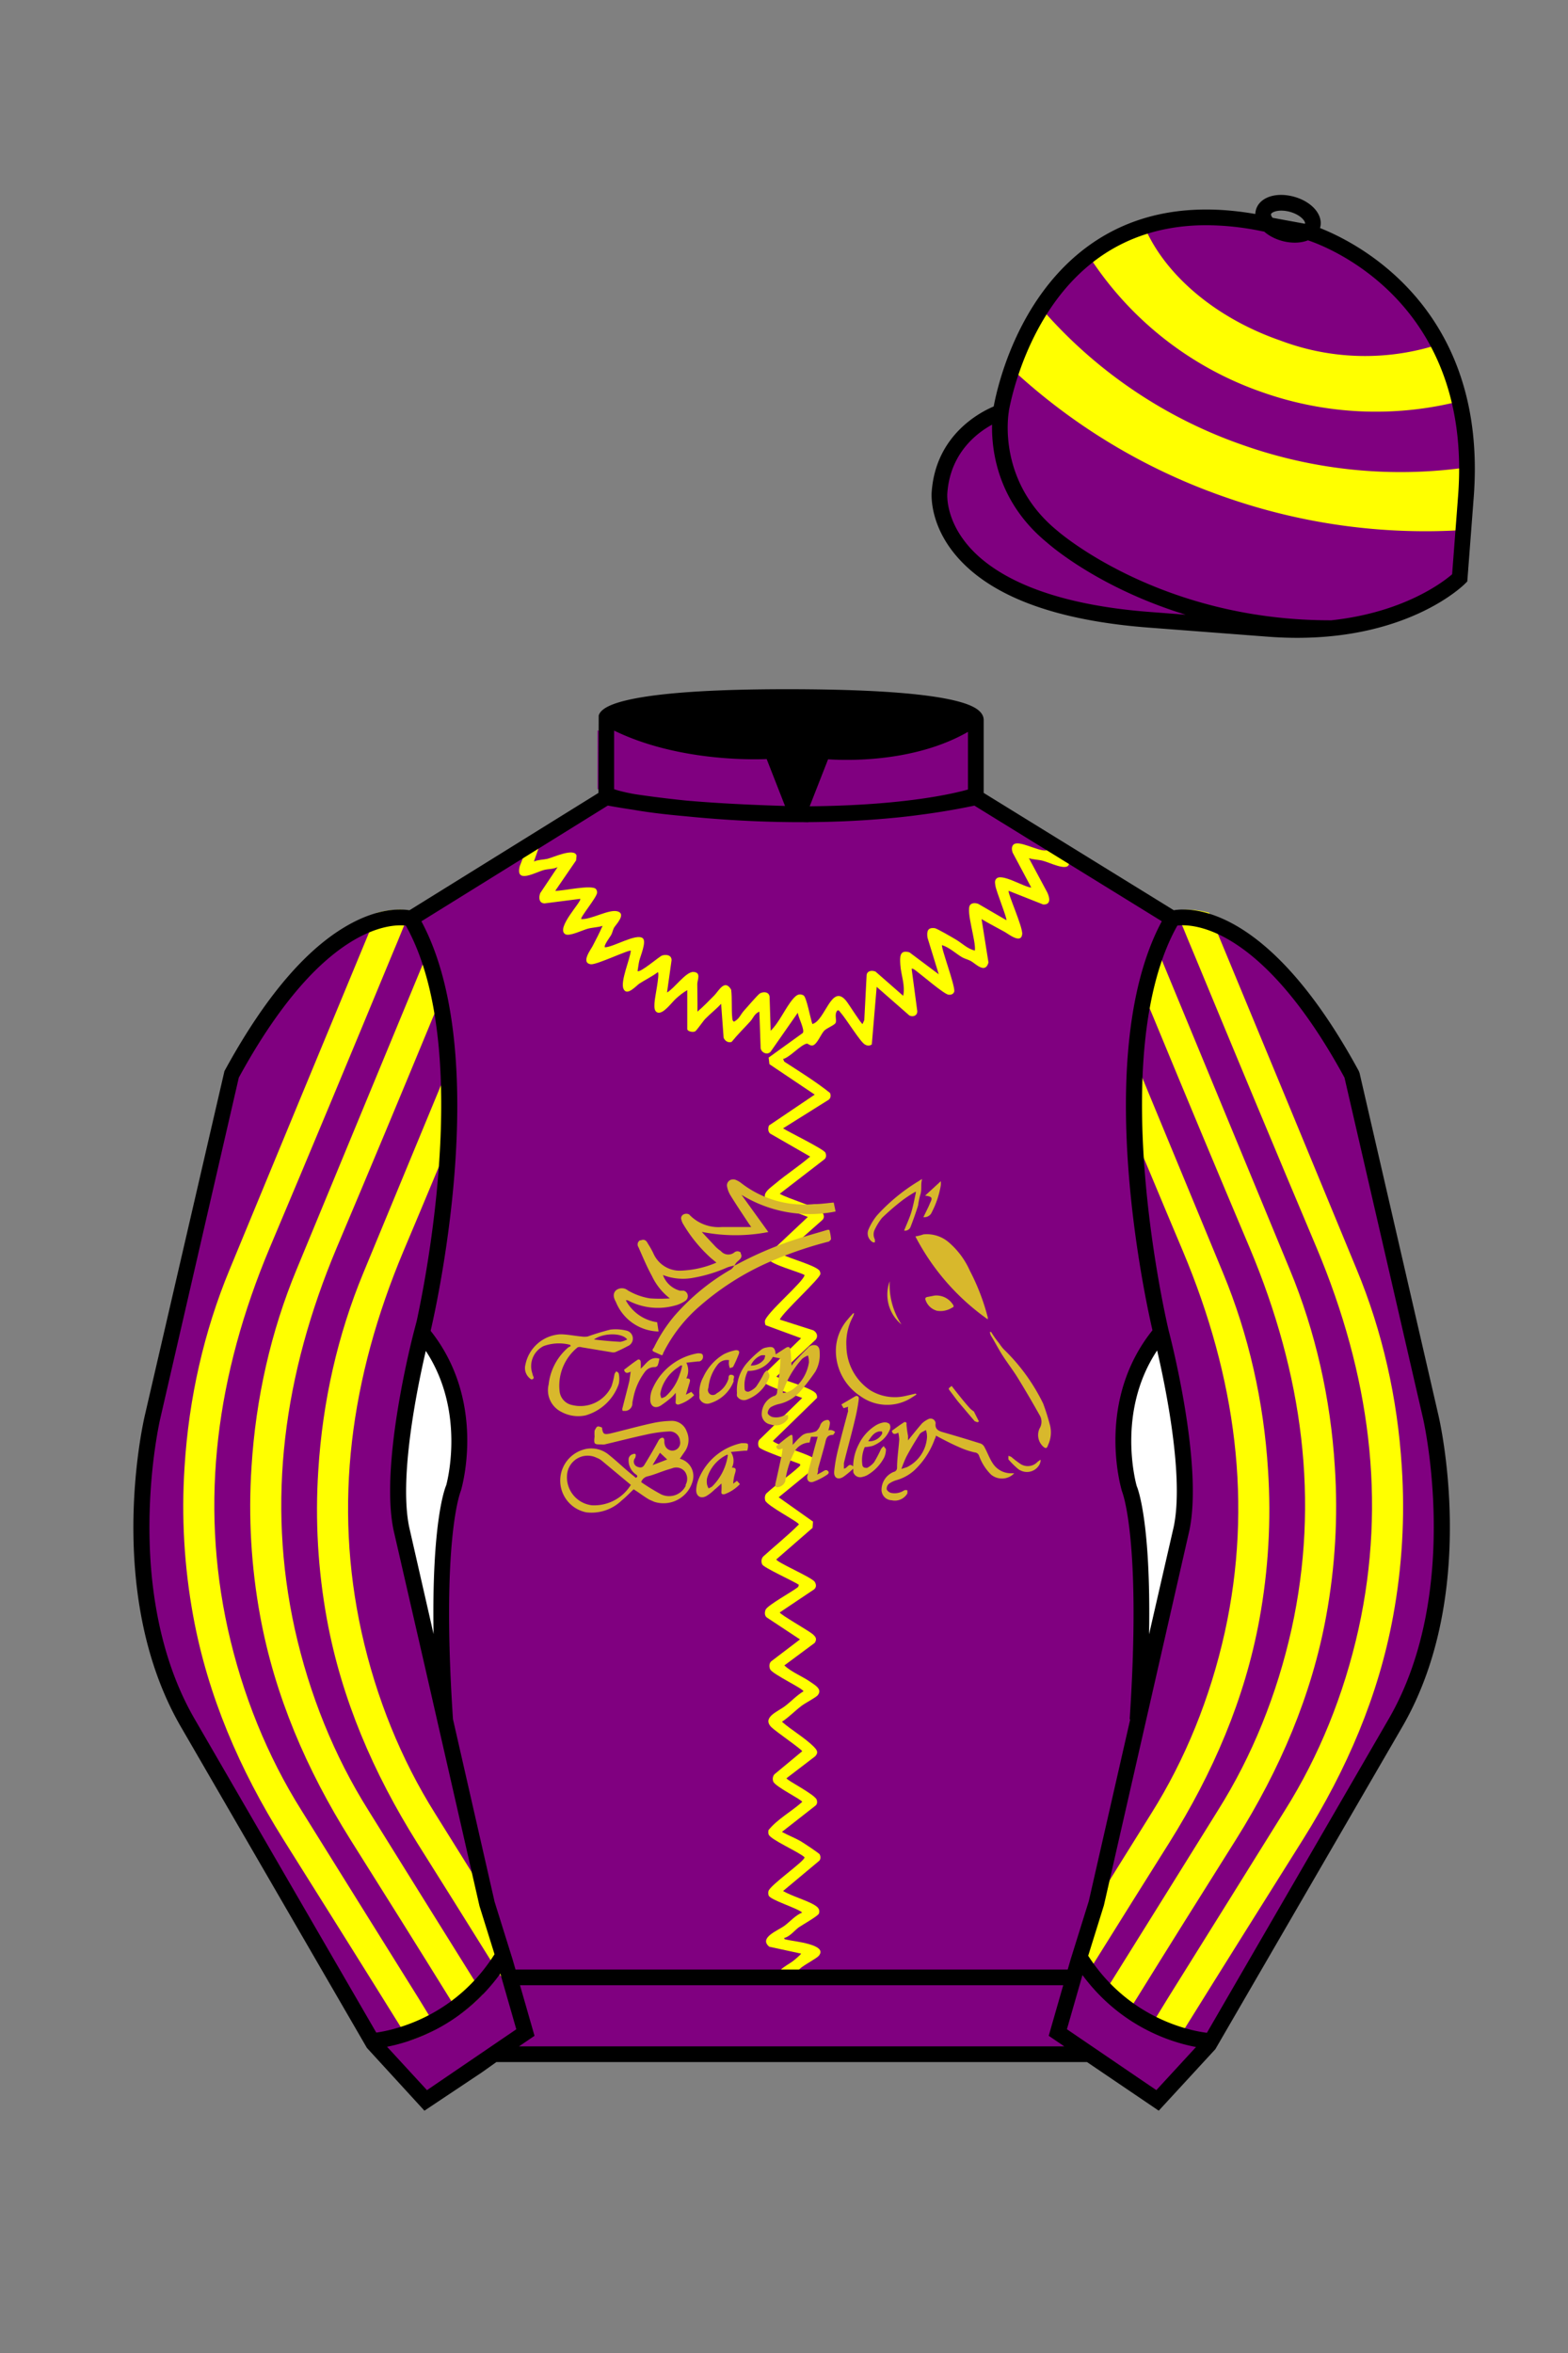 
<svg xmlns="http://www.w3.org/2000/svg" viewBox="0 0 100 150">

	<rect x="0" y="0" width="100" height="150" fill="#808080" stroke="none"/>

	<path d="M74.752 58.99s5.164-1.613 11.451 9.961l5.025 21.795s2.623 11.087-2.232 19.497l-11.869 20.482-3.318 3.605-4.346-2.944H31.484l-1.03.731-3.317 2.213-1.658-1.802-1.659-1.803-5.936-10.241-5.936-10.241c-2.427-4.205-2.985-9.08-2.936-12.902.049-3.823.705-6.595.705-6.595l2.512-10.897 2.512-10.898c3.144-5.787 6.007-8.277 8.084-9.321 2.077-1.043 3.368-.64 3.368-.64l6.228-3.865 6.229-3.865v-5.08s.087-.328 1.571-.655c1.483-.328 4.364-.655 9.95-.655 6.222 0 9.232.368 10.689.737 1.455.369 1.357.737 1.357.737v4.916l12.535 7.73z" fill="#800080"></path>


  <path fill="#FFFF00" d="M68.17,55.1c-.13.45-1.26-.13-1.67-.23-.27-.07-.6-.07-.88-.16l1.17,2.18c.16.34.25.79-.26.77l-2.2-.87c-.09.12.92,2.33.86,2.77-.08.64-.9-.04-1.13-.16-.48-.27-.98-.52-1.46-.81l.44,2.77c-.21.75-.82.07-1.13-.1-.19-.1-.39-.14-.56-.24-.42-.25-.78-.61-1.27-.77-.09.12.84,2.58.78,2.96-.06.17-.2.22-.37.2-.28-.03-1.66-1.22-2-1.47-.06-.05-.29-.24-.35-.18l.36,2.7c.01.28-.26.39-.5.28l-2.09-1.83-.31,3.67c-.16.11-.29.09-.45,0-.3-.18-1.19-1.64-1.55-2.04-.07-.07-.07-.16-.2-.12-.21.25-.02.6-.11.79-.08.15-.57.33-.73.5-.21.22-.48.95-.78.94-.15,0-.25-.13-.33-.12-.4.08-1.08.88-1.51.98l.08.17c.99.64,1.99,1.26,2.91,1.99.07.14.06.32-.07.43l-2.92,1.83c.37.24,2.59,1.32,2.7,1.55.06.14.07.32-.07.43l-2.84,2.19c.45.29,2.52.88,2.73,1.22.1.15.12.3,0,.44l-2.52,2.23c.4.23,2.18.71,2.34,1.04.03.06.04.11.04.18,0,.28-2.37,2.42-2.59,2.91l2.15.69c.21.13.31.36.15.58l-2.52,2.37c.44.22,2.39.75,2.55,1.11.04.08.06.16.04.25l-2.8,2.73c0,.21,2.54.9,2.73,1.22.09.15.12.3,0,.44l-2.37,1.94,2.19,1.55-.03.4-2.31,2.01c.01.18,2.28,1.15,2.45,1.43.1.16.12.34-.04.48l-2.19,1.47c0,.12,1.82,1.15,2.08,1.37.2.17.32.31.15.57l-1.94,1.44c.51.46,1.16.69,1.71,1.08.27.19.74.45.41.83-.15.16-.8.49-1.04.68-.42.32-.79.71-1.23,1,.62.54,1.44,1.01,2.02,1.58.19.2.34.36.1.62l-1.83,1.4c0,.13,1.82,1.03,1.93,1.38.04.14.03.29-.1.38l-2.12,1.66c.35.2.84.39,1.17.58.17.1,1.21.78,1.24.86.06.13.07.28-.03.4l-2.31,1.93c.58.33,1.39.55,1.95.86.22.13.43.27.34.57-.05.16-1.05.72-1.28.88-.3.22-.57.59-.93.68-.03.09.07.09.14.11.43.11,2.7.3,2.05,1.04-.14.15-.8.51-1.04.69-.09.06-.17.14-.26.22-.12.11-.25.22-.39.31h-.94c.02-.11.08-.22.18-.31.22-.23.6-.42.82-.59.07-.05.51-.42.51-.47l-2.03-.44c-.69-.57.55-1.03.95-1.32.38-.28.7-.67,1.15-.86-.32-.29-2.05-.8-2.14-1.09-.03-.09-.03-.19-.01-.27.06-.36,2.35-1.94,2.3-2.16-.31-.32-2.19-1.13-2.29-1.46-.03-.09-.02-.18-.01-.27.57-.71,1.46-1.18,2.15-1.8,0-.14-1.75-.98-1.85-1.31-.05-.15-.03-.34.09-.46l1.76-1.46c-.02-.12-1.72-1.28-1.98-1.55-.59-.63.46-.99.9-1.34.39-.3.73-.67,1.16-.93,0-.17-1.97-1.09-2.12-1.4-.08-.16-.07-.39.06-.51l1.84-1.4-2.12-1.4c-.15-.12-.14-.34-.07-.5.12-.28,1.74-1.17,2.07-1.44l.05-.14c-.33-.23-2.24-1.09-2.34-1.3-.08-.16-.06-.38.07-.51.76-.69,1.55-1.32,2.27-2.04,0-.15-2.04-1.19-2.15-1.53-.04-.15-.03-.34.09-.46.65-.6,1.45-1.11,2.09-1.71.06-.06.06-.05.04-.15-.36-.15-2.53-.88-2.62-1.08-.07-.14-.07-.34.03-.47l2.73-2.66c-.39-.17-2.34-.76-2.48-1.04-.07-.14-.06-.34.04-.47l2.37-2.3-2.26-.83c-.04-.07-.05-.16-.05-.25.03-.48,2.53-2.57,2.53-2.95-.37-.21-2.19-.68-2.29-1.02-.03-.1-.03-.23,0-.33l2.5-2.35-2.36-.91c-.81-.42-.16-.85.28-1.21.71-.6,1.52-1.12,2.23-1.73l-2.56-1.47c-.14-.13-.13-.34-.07-.51l2.92-1.97-2.89-1.94-.05-.42,2.18-1.57c.14-.21-.3-1-.32-1.29l-1.73,2.48c-.2.24-.59.08-.64-.22l-.08-2.33c-.31.12-.4.42-.57.61-.4.44-.83.86-1.2,1.32-.23.07-.42-.06-.51-.26l-.16-2.17c-.31.34-.7.64-1.01.96-.14.14-.55.75-.65.8-.16.08-.5-.01-.5-.15v-2.48c-.25.14-.51.35-.72.54-.28.25-.8,1-1.17.89-.25-.1-.2-.39-.2-.6.01-.35.34-1.81.22-1.98-.37.28-.79.48-1.18.73-.22.15-.79.82-1.01.35-.23-.46.41-1.9.46-2.44-.09-.1-2.18.91-2.55.86-.66-.09.01-.95.12-1.17.22-.42.44-.85.63-1.28-.29.1-.63.1-.93.18-.35.09-1.16.5-1.44.36-.66-.37,1.09-2.13.94-2.26l-2.27.29c-.36-.01-.38-.37-.28-.65l1.11-1.66c-.28.13-.6.11-.87.18-.53.14-1.85.92-1.54-.25l.27-.69.48-1.25.93-.58-.42,1.21-.36,1.02c.28-.12.58-.11.86-.17.37-.09,1.71-.72,1.86-.21l-.03.31-1.33,1.94c.46.02,2.35-.42,2.6-.11.05.07.07.13.07.22,0,.29-1.11,1.6-1.01,1.69.65.04,1.76-.65,2.32-.49.57.17-.13.86-.23,1.04-.08.15-.1.31-.18.46-.07.13-.5.68-.4.79.54-.01,2-.91,2.41-.58.26.2-.15,1.14-.22,1.44-.05.21-.07.44-.11.65.15.15,1.4-.94,1.57-.99.26-.08.6-.03.6.3l-.29,2.06c.45-.24,1.2-1.33,1.68-1.31.51.03.26.48.25.76,0,.59.02,1.18.01,1.77.38-.32.73-.69,1.08-1.04.29-.3.66-1.06,1.07-.36.07.57.01,1.25.07,1.8.01.11.01.18.11.24.33-.16.43-.47.62-.68.18-.2.89-1.03,1.03-1.12.24-.13.56-.11.62.19l.07,2.19c.58-.57.93-1.46,1.44-2.05.18-.2.36-.36.65-.21.2.1.45,1.52.57,1.83.82-.21,1.22-2.64,2.16-1.47.15.18.95,1.46,1.04,1.47l.11-.25.15-2.88c.04-.27.34-.31.57-.21l1.76,1.54c.15-.66-.14-1.32-.18-1.97-.03-.48-.07-.99.58-.8l1.87,1.4-.72-2.34c-.05-.39,0-.66.46-.6.12,0,1.16.61,1.36.73.39.23.72.58,1.2.7.1-.55-.59-2.54-.3-2.91.12-.15.36-.13.52-.07l1.79,1.04c.07-.09-.65-1.84-.7-2.21-.02-.15-.06-.29.05-.42.32-.41,1.78.53,2.24.55l-1.19-2.23c-.05-.15-.08-.35.03-.48.3-.39,1.61.43,2.12.34.01,0,.03-.01.04-.01-.37-.45-.86-.87-1.22-1.33-.14-.18-.33-.36-.29-.61h.06l.92.55.44.26,1.46,1.67c.05.16.06.28.03.36Z"></path>

<defs><style>.cls-1{fill:#d8b82c;}</style></defs><g id="TRACEY_BARTLEY_RACING_LOGO" data-name="TRACEY BARTLEY RACING LOGO"><path d="M46.83,80.68a3,3,0,0,0-.43.11,9.33,9.33,0,0,1-2.2.67,3.5,3.5,0,0,1-1.92-.18,1.59,1.59,0,0,0,1.09,1h.24a.36.36,0,0,1,.24.45h0a.34.34,0,0,1-.15.2,2,2,0,0,1-.67.3,4.06,4.06,0,0,1-3-.34h-.12a2.7,2.7,0,0,0,2,1.4l.09.59A3,3,0,0,1,39.28,83c-.13-.23-.23-.51,0-.74a.6.6,0,0,1,.76,0,4,4,0,0,0,1.42.51,8.83,8.83,0,0,0,1.26,0,3.93,3.93,0,0,1-1.15-1.44c-.32-.58-.58-1.21-.85-1.82a.31.31,0,0,1,.09-.44h.06c.21-.09.35,0,.45.21a5.45,5.45,0,0,1,.35.62,1.83,1.83,0,0,0,1.8,1.1,6.31,6.31,0,0,0,2.22-.51l-.35-.29A9.29,9.29,0,0,1,43.55,78a.92.92,0,0,1-.09-.23.27.27,0,0,1,.13-.35.38.38,0,0,1,.36,0,2.58,2.58,0,0,0,2.1.8h1.86l-.17-.24c-.39-.59-.78-1.17-1.15-1.77a1.65,1.65,0,0,1-.22-.57.38.38,0,0,1,.27-.44.49.49,0,0,1,.24,0,1.41,1.41,0,0,1,.38.21,6.56,6.56,0,0,0,4.66,1.35c.41,0,.81-.06,1.25-.1l.12.57a8.31,8.31,0,0,1-6-1.06h0L49,78.54a10.94,10.94,0,0,1-4.19,0h-.05l.88.94a2.16,2.16,0,0,0,.33.27.62.62,0,0,0,.85.1.31.31,0,0,1,.42,0v.06c.11.2,0,.33-.13.44l-.15.14Z" fill="#d8b82c"></path><path d="M38.39,91c.06.43.12.48.59.37.87-.21,1.73-.45,2.6-.64a6.16,6.16,0,0,1,1.21-.15,1,1,0,0,1,1,.66,1.3,1.3,0,0,1-.15,1.34l-.33.48-.1-.08h.09a1.14,1.14,0,0,1,.9,1.33,1.33,1.33,0,0,1-.05.19,1.93,1.93,0,0,1-2.42,1.24l-.32-.14c-.33-.19-.63-.43-1-.66-.25.24-.51.51-.77.72a2.77,2.77,0,0,1-2.24.75,2.06,2.06,0,0,1-.19-4,1.75,1.75,0,0,1,1.63.34c.54.43,1,.89,1.57,1.34l.14.12c.13-.07.12-.14,0-.22a1.09,1.09,0,0,1-.46-.92.35.35,0,0,1,.28-.37.15.15,0,0,1,.16,0,.22.22,0,0,1,0,.16c0,.07-.07.13-.09.2a.35.35,0,0,0,.2.44c.22.09.36.06.47-.14.31-.5.6-1,.9-1.55a.36.36,0,0,1,.22-.16c.13,0,.14.12.14.25a.67.67,0,0,0,.07.31.5.5,0,0,0,.93-.34.66.66,0,0,0-.65-.62,8.34,8.34,0,0,0-1.49.2c-.89.19-1.78.42-2.67.63a.67.67,0,0,1-.2,0c-.46,0-.5,0-.44-.51a2.35,2.35,0,0,1,0-.37C38.08,90.89,38.09,90.89,38.39,91Zm1.88,3.69L38.36,93.1a1.17,1.17,0,0,0-.31-.17,1.31,1.31,0,0,0-1.75.6v0a1.26,1.26,0,0,0-.13.43,1.8,1.8,0,0,0,1.58,2h0a2.75,2.75,0,0,0,2.5-1.33Zm.63-.2a13.7,13.7,0,0,0,1.26.77,1.18,1.18,0,0,0,1.57-.54v-.07a.79.79,0,0,0-.07-.86.71.71,0,0,0-.79-.19l-.36.11c-.4.13-.79.3-1.19.4a.58.58,0,0,0-.42.34Zm1.19-1.88-.47.79.93-.36Z" fill="#d8b82c"></path><path d="M36.36,85.73a2.87,2.87,0,0,0-1.69.08,1.43,1.43,0,0,0-.73,1.71l.06.21a.12.12,0,0,1-.17.17.85.85,0,0,1-.32-.91,2.41,2.41,0,0,1,2.22-1.93c.45,0,.9.1,1.35.14a1.34,1.34,0,0,0,.4,0,15.09,15.09,0,0,1,1.45-.44,2.82,2.82,0,0,1,1,.06.52.52,0,0,1,.09,1,8.17,8.17,0,0,1-.79.38.49.49,0,0,1-.24,0l-1.88-.31a.42.42,0,0,0-.27,0,3.14,3.14,0,0,0-1.15,2.81,1,1,0,0,0,.8.87A2.19,2.19,0,0,0,39,88.37a5.09,5.09,0,0,0,.19-.77.57.57,0,0,1,.12-.18s.15.09.15.14a1.52,1.52,0,0,1,0,.67,3.16,3.16,0,0,1-2.12,2A2.25,2.25,0,0,1,35.79,90a1.54,1.54,0,0,1-.8-1.74,3.62,3.62,0,0,1,1.26-2.37l.15-.08ZM40,85.39c-.32-.44-1.52-.43-2.12,0,.56.07,1.13.12,1.69.15A1.69,1.69,0,0,0,40,85.39Z" fill="#d8b82c"></path><path d="M46.83,80.68l.14-.06A22.73,22.73,0,0,1,50.77,79c.67-.22,1.35-.4,2-.6h.12A2.66,2.66,0,0,1,53,79s-.09.13-.15.15a24.52,24.52,0,0,0-3.36,1.12,17.21,17.21,0,0,0-4.87,3,9.6,9.6,0,0,0-2.33,3,.16.16,0,0,1-.08.13l-.51-.23c-.15-.07-.07-.17,0-.26a9.76,9.76,0,0,1,1.29-2,14.07,14.07,0,0,1,3.65-3A1.07,1.07,0,0,0,46.83,80.68Z" fill="#d8b82c"></path><path d="M49.77,86.6l-.48-.1a1.76,1.76,0,0,1-1.59.89,2,2,0,0,0-.21,1.13.17.17,0,0,0,.16.19.14.14,0,0,0,.11,0,1.21,1.21,0,0,0,.46-.31,6.71,6.71,0,0,0,.51-.86.77.77,0,0,1,.18-.18,1,1,0,0,1,.14.24.41.41,0,0,1,0,.22,2.42,2.42,0,0,1-1.44,1.41A.51.51,0,0,1,47,89h0a.61.61,0,0,1,0-.19,2.64,2.64,0,0,1,.71-2A6.25,6.25,0,0,1,48.6,86a.77.77,0,0,1,.29-.1c.41-.09.54,0,.58.44l.62-.4c.18-.12.29-.09.32.12s.05.63.07,1l.14-.19c.3-.32.59-.64.9-.94a.5.5,0,0,1,.57-.15c.2.12.18.34.19.51A2.17,2.17,0,0,1,52,87.44a14,14,0,0,1-1,1.3,2.57,2.57,0,0,1-1.3.76,1.84,1.84,0,0,0-.55.21.52.52,0,0,0-.19.36c0,.1.17.22.29.26a1.12,1.12,0,0,0,.8-.12h.21v.22a.92.92,0,0,1-1.1.38.67.67,0,0,1-.58-.72A1.25,1.25,0,0,1,49.34,89a.26.26,0,0,0,.22-.26c.06-.54.14-1.08.19-1.62A4.52,4.52,0,0,0,49.77,86.6Zm.16,2.2a1.26,1.26,0,0,0,.72-.3,2.65,2.65,0,0,0,.94-1.65,1.61,1.61,0,0,0-.06-.44,1.36,1.36,0,0,0-.37.21,5.94,5.94,0,0,0-1.23,2.1Zm-2-1.75a1,1,0,0,0,.81-.41,1.05,1.05,0,0,0,.06-.24,1,1,0,0,0-.25,0,1.22,1.22,0,0,0-.67.65Z" fill="#d8b82c"></path><path d="M63,84.11a14.8,14.8,0,0,1-4.62-5.29,2.9,2.9,0,0,0,.51-.13,2.14,2.14,0,0,1,1.61.5A5.12,5.12,0,0,1,61.85,81,14,14,0,0,1,63,84a.33.33,0,0,0,0,.14Z" fill="#d8b82c"></path><path d="M57.29,91.33c-.21.11-.36.14-.41-.12.24-.17.47-.35.73-.51a.13.13,0,0,1,.2,0h0a.11.11,0,0,1,0,.08,6.15,6.15,0,0,0,.1.75v.29l.13-.16c.25-.31.5-.62.76-.92a1.56,1.56,0,0,1,.4-.27.32.32,0,0,1,.42.11.34.34,0,0,1,.05.14h0c-.06.4.2.51.5.59.8.23,1.6.47,2.39.72a.49.49,0,0,1,.24.25c.18.33.31.7.51,1a1.39,1.39,0,0,0,1.21.64h.16a1,1,0,0,1-.22.18A1.09,1.09,0,0,1,63.2,94a3.23,3.23,0,0,1-.76-1.2.31.31,0,0,0-.28-.21,5.13,5.13,0,0,1-1-.34c-.51-.22-1-.48-1.47-.73a.63.63,0,0,1-.08.23,5.07,5.07,0,0,1-1.32,2,2.85,2.85,0,0,1-1.09.6,1.59,1.59,0,0,0-.51.24.43.43,0,0,0-.14.36.44.44,0,0,0,.28.22,1.1,1.1,0,0,0,.83-.16.26.26,0,0,1,.21,0v.19a.92.92,0,0,1-1,.44.67.67,0,0,1-.65-.64A1.24,1.24,0,0,1,57,93.83a.26.26,0,0,0,.21-.26c0-.6.1-1.2.14-1.81A3.13,3.13,0,0,0,57.29,91.33Zm.21,2.31.34-.11a2.3,2.3,0,0,0,1.28-1.89,1.3,1.3,0,0,0-.07-.48c-.13.09-.32.14-.4.27-.3.47-.59.95-.85,1.44a7.28,7.28,0,0,0-.31.77Z" fill="#d8b82c"></path><path d="M54.41,93.63a5.68,5.68,0,0,1-.6.5c-.35.24-.64.1-.61-.32a9.45,9.45,0,0,1,.25-1.41c.2-.82.42-1.63.64-2.45a.61.61,0,0,1,0-.27l-.29.09-.14-.24.87-.51c.14-.08.26,0,.24.17a11.27,11.27,0,0,1-.21,1.16c-.23,1-.5,1.94-.74,2.92v.35c.23,0,.29-.41.59-.14a3.14,3.14,0,0,1,.36-1.41,2.91,2.91,0,0,1,1-1.15,1.45,1.45,0,0,1,.57-.24.46.46,0,0,1,.39.1.41.41,0,0,1,0,.4,1.87,1.87,0,0,1-.42.59,2.28,2.28,0,0,1-.65.4,2.26,2.26,0,0,1-.51.08A2.07,2.07,0,0,0,55,93.4a.2.2,0,0,0,.22.17.14.14,0,0,0,.09,0,1.39,1.39,0,0,0,.44-.36,8.37,8.37,0,0,0,.44-.84,1.07,1.07,0,0,1,.18-.19c0,.08.14.16.13.22a1.26,1.26,0,0,1-.11.51,2.81,2.81,0,0,1-1,1.08,1.11,1.11,0,0,1-.39.16.46.46,0,0,1-.58-.3h0A2,2,0,0,0,54.41,93.63Zm1-1.75a.93.93,0,0,0,.83-.45.19.19,0,0,0,0-.18h-.17c-.35.07-.51.34-.7.63Z" fill="#d8b82c"></path><path d="M52.15,91.59h-.43l-.09.37a1.13,1.13,0,0,0-1,.66,5.75,5.75,0,0,0-.55,1.81.59.59,0,0,1-.51.38c-.12,0-.14-.1-.12-.22.14-.6.27-1.21.4-1.82a3.32,3.32,0,0,0,.06-.44c-.21.11-.36.1-.41-.13.26-.21.51-.43.79-.63s.24-.06.26.11a3.09,3.09,0,0,1,0,.43l.16-.17a4.67,4.67,0,0,1,.45-.44.85.85,0,0,1,.34-.14,1.75,1.75,0,0,0,.55-.12.84.84,0,0,0,.26-.38.51.51,0,0,1,.5-.34c.06,0,.13.14.12.2a2.36,2.36,0,0,1-.1.46.49.49,0,0,1,.24,0,.45.45,0,0,1,.19.11l-.12.18h0c-.39,0-.45.22-.51.51-.14.55-.31,1.11-.46,1.66a.76.76,0,0,1-.06.36,3.23,3.23,0,0,0,.41-.22c.1-.06.19-.1.29,0s0,.2-.09.25a4.16,4.16,0,0,1-.84.43c-.27.09-.45-.08-.39-.38.13-.57.29-1.14.44-1.71C52,92.11,52.07,91.87,52.15,91.59Z" fill="#d8b82c"></path><path d="M58.45,88.9l-.25.16A2.9,2.9,0,0,1,54.87,89a3.45,3.45,0,0,1-1.56-3,3.06,3.06,0,0,1,.79-1.93c.09-.12.21-.23.31-.35h.06a1.06,1.06,0,0,1-.09.25,3.51,3.51,0,0,0-.4,1.85,3.43,3.43,0,0,0,1.51,2.8A3,3,0,0,0,57.7,89l.7-.16Z" fill="#d8b82c"></path><path d="M46.61,92.56a1,1,0,0,1,.07,1c.25,0,.27.08.21.32a2.79,2.79,0,0,0-.13.7L47,94.4l.19.21a2.55,2.55,0,0,1-1,.65c-.12,0-.2,0-.18-.18a4.34,4.34,0,0,0,0-.51c-.15.14-.3.28-.46.41a2.69,2.69,0,0,1-.5.39c-.37.2-.65,0-.65-.37a2.05,2.05,0,0,1,.17-.74A3.8,3.8,0,0,1,47.28,92h.11c.11,0,.3,0,.31.07a.82.82,0,0,1-.05.41h-.17Zm-.23.17a2.41,2.41,0,0,0-1.29,1.52,1.21,1.21,0,0,0,0,.38,1.09,1.09,0,0,0,.1.25,1,1,0,0,0,.23-.12,3.54,3.54,0,0,0,1-2Z" fill="#d8b82c"></path><path d="M43.77,86.87a1.1,1.1,0,0,1,0,1c.25,0,.27.08.2.3s-.13.45-.23.74l.35-.18.18.21a2.34,2.34,0,0,1-1,.6c-.14,0-.2-.06-.18-.2a3.41,3.41,0,0,0,0-.55,2.85,2.85,0,0,1-.23.26,6.72,6.72,0,0,1-.73.56c-.4.23-.67,0-.66-.41a1.81,1.81,0,0,1,.08-.51,3.86,3.86,0,0,1,2.95-2.42c.15,0,.32,0,.33.17a.3.3,0,0,1-.24.35h-.09Zm-.26.18H43.4l-.13.1a2.62,2.62,0,0,0-1,1.16,2.16,2.16,0,0,0-.16.55.9.9,0,0,0,.07.27.81.81,0,0,0,.27-.11,3.2,3.2,0,0,0,.9-1.41A3.58,3.58,0,0,0,43.51,87.05Z" fill="#d8b82c"></path><path d="M63.21,84.91a5.88,5.88,0,0,0,.51.72A3.27,3.27,0,0,0,64,86a12.24,12.24,0,0,1,2.53,3.48,14.17,14.17,0,0,1,.44,1.4,1.89,1.89,0,0,1-.13,1.24c-.07.23-.16.24-.33.08a1,1,0,0,1-.21-1.14.81.81,0,0,0,0-.85c-.45-.8-.91-1.59-1.39-2.37-.29-.47-.63-.91-.93-1.37s-.51-.89-.79-1.34a.79.79,0,0,1-.06-.22Z" fill="#d8b82c"></path><path d="M46.5,86.71a.75.75,0,0,0-.73.28,2.79,2.79,0,0,0-.59,1.48.33.33,0,0,0,.14.43.34.34,0,0,0,.39-.08,1.61,1.61,0,0,0,.75-.93c0-.1,0-.3.23-.24s.07.23.09.34a.14.14,0,0,1,0,.09,2.34,2.34,0,0,1-1.48,1.37.53.53,0,0,1-.69-.3h0a.74.74,0,0,1,0-.21,2,2,0,0,1,.24-1.15,3.31,3.31,0,0,1,1.31-1.46,2.91,2.91,0,0,1,.77-.26c.18,0,.25.07.19.24a7.82,7.82,0,0,1-.35.79c0,.06-.14.08-.22.12a.79.79,0,0,1-.06-.22A.94.94,0,0,1,46.5,86.71Z" fill="#d8b82c"></path><path d="M58.81,75.17c-.11.33,0,.64-.12,1a5.12,5.12,0,0,0-.14.68c-.14.45-.3.9-.47,1.34a.38.38,0,0,1-.42.26c.16-.41.35-.8.47-1.21s.2-.84.29-1.26h-.05a8.67,8.67,0,0,0-.81.53,15.6,15.6,0,0,0-1.31,1.13,3.8,3.8,0,0,0-.46.74.68.68,0,0,0,0,.62.67.67,0,0,1,0,.2.23.23,0,0,1-.21-.07.64.64,0,0,1-.2-.73,3.74,3.74,0,0,1,.55-.92,11.93,11.93,0,0,1,2.7-2.21A.52.52,0,0,1,58.81,75.17Z" fill="#d8b82c"></path><path d="M40.22,87.44c-.22.12-.36.11-.42-.12.28-.21.55-.43.84-.62.12-.09.21,0,.22.11a3.23,3.23,0,0,1,0,.44c.35-.29.58-.81,1.19-.64a1.77,1.77,0,0,1-.11.44.23.23,0,0,1-.17.1.76.76,0,0,0-.66.33,4.05,4.05,0,0,0-.73,1.69,2.38,2.38,0,0,0-.05.26.48.48,0,0,1-.41.51h-.21a.28.28,0,0,1,0-.22c.14-.56.29-1.12.43-1.69Z" fill="#d8b82c"></path><path d="M59.61,82.59a1.25,1.25,0,0,1,1.16.57c.08.12.06.16-.08.22a1.38,1.38,0,0,1-.93.18,1.06,1.06,0,0,1-.73-.68c-.05-.11,0-.18.11-.2Z" fill="#d8b82c"></path><path d="M59,76.22l1-.92a1.13,1.13,0,0,1,0,.26,5.74,5.74,0,0,1-.57,1.71.51.51,0,0,1-.54.32l.27-.55c.09-.18.11-.24.16-.36C59.49,76.35,59.44,76.28,59,76.22Z" fill="#d8b82c"></path><path d="M60.69,88.35c.4.51.78,1,1.17,1.43a1.57,1.57,0,0,0,.25.2l.32.63c-.1.11-.18,0-.26,0l-1.06-1.25c-.17-.21-.33-.44-.5-.66S60.5,88.52,60.69,88.35Z" fill="#d8b82c"></path><path d="M66.37,93.1a1.6,1.6,0,0,1-.05.21.91.91,0,0,1-1.19.45.79.79,0,0,1-.23-.14,5.48,5.48,0,0,1-.59-.59v-.22a.62.62,0,0,1,.19.07,6.55,6.55,0,0,0,.59.45.85.85,0,0,0,1.08-.14l.18-.13Z" fill="#d8b82c"></path><path d="M56.74,81.68a4.61,4.61,0,0,0,.75,2.75A2.46,2.46,0,0,1,56.74,81.68Z" fill="#d8b82c"></path></g>
<g id="CAP">
	<path fill="#800080" d="M83.483 14.819s11.045 3.167 10.006 16.831l-.299 3.929-.098 1.266s-3.854 3.878-12.191 3.244l-7.594-.578c-14.146-1.076-13.389-8.132-13.389-8.132.299-3.929 3.901-5.104 3.901-5.104s2.192-14.981 16.72-12.033l.391.107 2.553.47z"></path>
<g id="CAP"><g id="HOOPS"><path d="M93.16,25.56A21.77,21.77,0,0,1,80.49,25a21.53,21.53,0,0,1-11-8.61A12.3,12.3,0,0,1,73,14.48c1.29,3,4.45,5.77,8.66,7.23a15.27,15.27,0,0,0,10.23.2A14.56,14.56,0,0,1,93.16,25.56Z" fill="#FFFF00"></path><path d="M93.59,29.79a29.79,29.79,0,0,1-.28,4A38.59,38.59,0,0,1,78.16,31.7,38.49,38.49,0,0,1,64.5,23.49a16.5,16.5,0,0,1,1.92-3.82,30,30,0,0,0,12.9,8.72A30.17,30.17,0,0,0,93.59,29.79Z" fill="#FFFF00"></path></g></g></g>

	<path fill="#800080" d="M27.109 134.103l2.913-1.944 1.434-.999 2.014-1.385-1.298-4.521-1.154-3.698-5.45-23.896c-.876-4.191 1.314-12.492 1.314-12.492s4.328-17.817-.715-26.405c0 0-5.164-1.613-11.452 9.961L9.69 90.519s-2.623 11.088 2.231 19.498l11.871 20.482 3.317 3.604"></path>


	<path fill="#800080" d="M73.785 134.1l-2.912-1.944-1.434-1-2.014-1.384 1.297-4.521 1.154-3.698 5.451-23.896c.875-4.191-1.314-12.493-1.314-12.493s-4.328-17.816.715-26.404c0 0 5.164-1.613 11.451 9.961l5.025 21.795s2.623 11.087-2.232 19.497l-11.869 20.482-3.318 3.605"></path>


  <path d="M31.88,125.89s.06.08.08.12c0,0,0,0,0,0,.22-.24.45-.46.7-.67l-.07-.24-.59-1.98-.37-1.24-.03-.09c-.54-.86-1.08-1.73-1.61-2.59-.75-1.2-1.49-2.39-2.24-3.59-2.17-3.45-3.76-7.37-4.69-11.55-1.8-8.17-.72-16.23,2.67-24.3.69-1.64,1.38-3.27,2.06-4.91.44-1.04.88-2.07,1.3-3.11.04-1.52.01-3.08-.12-4.6-.34.8-.67,1.6-1,2.41-1.6,3.86-3.2,7.73-4.8,11.6-1.63,3.93-2.6,8.2-2.87,12.58-.21,3.18-.02,6.38.55,9.5.93,5.08,2.96,9.79,5.75,14.24,1.57,2.49,3.13,4.99,4.69,7.49.2.31.39.62.58.93Z" fill="#FFFF00"></path>
  <path d="M30.8,127.13s-.08.08-.12.12c-.44.44-.9.83-1.36,1.16-.18-.28-.35-.57-.54-.85-2.13-3.44-4.28-6.87-6.44-10.3-2.79-4.45-4.82-9.16-5.75-14.25-.57-3.11-.76-6.31-.55-9.49.27-4.38,1.24-8.65,2.87-12.58,2.65-6.41,5.3-12.82,7.95-19.22.21-.5.41-1,.62-1.49.12.29.23.59.33.9,0,0,.01.01.01.02.21.61.39,1.25.54,1.9-.25.61-.5,1.22-.76,1.83-2.02,4.89-4.06,9.78-6.13,14.67-3.39,8.07-4.47,16.13-2.67,24.3.93,4.18,2.52,8.1,4.69,11.55,2.25,3.61,4.5,7.24,6.76,10.85.19.29.37.59.55.88Z" fill="#FFFF00"></path>
  <path d="M27.75,129.1c-.01.1-.03.21-.05.31-.57.3-1.11.52-1.6.68-.18-.29-.37-.59-.55-.88-2.48-3.99-4.98-7.97-7.48-11.95-2.79-4.45-4.82-9.16-5.75-14.25-.57-3.11-.76-6.31-.55-9.49.27-4.38,1.24-8.65,2.87-12.58,2.97-7.19,5.94-14.37,8.92-21.55,0-.02.01-.03.01-.04.16-.38.31-.75.47-1.12,0-.02.01-.03.01-.04.08-.02.16-.04.24-.06.15-.04.29-.06.42-.08.72-.11,1.21-.05,1.45.01-.12.3-.24.6-.37.9,0,.04-.03.08-.05.12-.25.62-.51,1.24-.77,1.86-2.57,6.21-5.15,12.41-7.77,18.61-3.39,8.07-4.47,16.13-2.67,24.3.93,4.18,2.52,8.1,4.69,11.55,2.48,3.98,4.96,7.97,7.45,11.95l.68,1.11.4.64Z" fill="#FFFF00"></path>
  <path d="M69.29,125.89s-.06.08-.08.12c0,0,0,0,0,0-.22-.24-.45-.46-.7-.67l.07-.24.59-1.98.37-1.24.03-.09c.54-.86,1.08-1.73,1.61-2.59.75-1.2,1.49-2.39,2.24-3.59,2.17-3.45,3.76-7.37,4.69-11.55,1.8-8.17.72-16.23-2.67-24.3-.69-1.64-1.38-3.27-2.06-4.91-.44-1.04-.88-2.07-1.3-3.11-.04-1.52-.01-3.08.12-4.6.34.8.67,1.6,1,2.41,1.6,3.86,3.2,7.73,4.8,11.6,1.63,3.93,2.6,8.2,2.87,12.58.21,3.18.02,6.38-.55,9.5-.93,5.08-2.96,9.79-5.75,14.24-1.57,2.49-3.13,4.99-4.69,7.49-.2.31-.39.62-.58.93Z" fill="#FFFF00"></path>
  <path d="M70.37,127.13s.08.08.12.12c.44.44.9.83,1.36,1.16.18-.28.35-.57.54-.85,2.13-3.44,4.28-6.87,6.44-10.3,2.79-4.45,4.82-9.16,5.75-14.25.57-3.11.76-6.31.55-9.49-.27-4.38-1.24-8.65-2.87-12.58-2.65-6.41-5.3-12.82-7.95-19.22-.21-.5-.41-1-.62-1.49-.12.29-.23.59-.33.9,0,0-.01.01-.01.02-.21.61-.39,1.25-.54,1.9.25.61.5,1.22.76,1.83,2.02,4.89,4.06,9.78,6.13,14.67,3.39,8.07,4.47,16.13,2.67,24.3-.93,4.18-2.52,8.1-4.69,11.55-2.25,3.61-4.5,7.24-6.76,10.85-.19.29-.37.59-.55.88Z" fill="#FFFF00"></path>
  <path d="M73.42,129.1c.01.1.03.21.05.31.57.3,1.11.52,1.6.68.18-.29.37-.59.55-.88,2.48-3.99,4.98-7.97,7.48-11.95,2.79-4.45,4.82-9.16,5.75-14.25.57-3.11.76-6.31.55-9.49-.27-4.38-1.24-8.65-2.87-12.58-2.97-7.19-5.94-14.37-8.92-21.55,0-.02-.01-.03-.01-.04-.16-.38-.31-.75-.47-1.12,0-.02-.01-.03-.01-.04-.08-.02-.16-.04-.24-.06-.15-.04-.29-.06-.42-.08-.72-.11-1.21-.05-1.45.01.12.3.24.6.37.9,0,.04.03.08.05.12.25.62.51,1.24.77,1.86,2.57,6.21,5.15,12.41,7.77,18.61,3.39,8.07,4.47,16.13,2.67,24.3-.93,4.18-2.52,8.1-4.69,11.55-2.48,3.98-4.96,7.97-7.45,11.95l-.68,1.11-.4.64Z" fill="#FFFF00"></path>


	<path fill="#800080" d="M47.835 48.387l1.188 2.979s-8-.104-10.917-1.063v-3.75c0 .001 3.843 2.084 9.729 1.834zm3.948 0l-1.219 3c5.563.094 10.125-1.063 10.125-1.063v-3.688c-3.656 2.033-8.906 1.751-8.906 1.751z"></path>


	<path fill="#fff" d="M25.587 97.434c-.875-4.191 1.313-12.492 1.313-12.492 3.678 4.398 2.014 9.944 2.014 9.944s-1.313 2.917-.525 14.753l-2.802-12.205z"></path>
	<path fill="#fff" d="M75.345 97.434c.877-4.191-1.313-12.492-1.313-12.492-3.678 4.398-2.014 9.944-2.014 9.944s1.313 2.917.525 14.753l2.802-12.205z"></path>
	<path d="M84.819 40.543c-11.27 0-17.779-5.718-18.052-5.961-4.297-3.521-3.444-8.346-3.406-8.55l.982.184c-.033.181-.769 4.457 3.075 7.606.08.071 6.532 5.721 17.403 5.721h.09l.002 1h-.094z
	M82.73 40.661c-.596 0-1.218-.023-1.867-.072l-7.593-.579c-6.005-.457-10.158-2.021-12.344-4.647-1.696-2.038-1.513-3.956-1.504-4.037.271-3.571 3.034-5.027 3.952-5.415.256-1.371 1.571-7.096 6.191-10.343 2.977-2.091 6.7-2.705 11.074-1.816l.423.115 2.559.471c.114.033 11.425 3.44 10.367 17.35l-.411 5.379-.13.13c-.151.154-3.53 3.464-10.717 3.464zm-5.795-26.304c-2.591 0-4.87.677-6.794 2.03-4.813 3.383-5.817 9.896-5.826 9.961l-.045.305-.294.098c-.134.044-3.289 1.132-3.558 4.667-.008.078-.137 1.629 1.303 3.337 1.386 1.645 4.527 3.718 11.625 4.258l7.594.578c7.166.546 10.944-2.356 11.67-2.982l.381-4.997c.977-12.83-9.1-16.144-9.624-16.307l-2.958-.58a17.567 17.567 0 0 0-3.474-.368z
	M82.73 40.661c-.596 0-1.218-.023-1.867-.072l-7.593-.579c-6.005-.457-10.158-2.021-12.344-4.647-1.696-2.038-1.513-3.956-1.504-4.037.271-3.571 3.034-5.027 3.952-5.415.256-1.371 1.571-7.096 6.191-10.343 2.977-2.091 6.7-2.705 11.074-1.816l.423.115 2.559.471c.114.033 11.425 3.44 10.367 17.35l-.411 5.379-.13.13c-.151.154-3.53 3.464-10.717 3.464zm-5.795-26.304c-2.591 0-4.87.677-6.794 2.03-4.813 3.383-5.817 9.896-5.826 9.961l-.045.305-.294.098c-.134.044-3.289 1.132-3.558 4.667-.008.078-.137 1.629 1.303 3.337 1.386 1.645 4.527 3.718 11.625 4.258l7.594.578c7.166.546 10.944-2.356 11.67-2.982l.381-4.997c.977-12.83-9.1-16.144-9.624-16.307l-2.958-.58a17.567 17.567 0 0 0-3.474-.368z
	M82.574 15.469a3.11 3.11 0 0 1-.82-.114c-.686-.19-1.256-.589-1.524-1.066-.169-.299-.215-.613-.132-.908.223-.802 1.273-1.161 2.436-.838.685.189 1.255.587 1.524 1.065.169.299.215.614.132.91-.082.295-.282.54-.58.709-.285.16-.646.242-1.036.242zm-.858-2.042c-.389 0-.63.131-.655.223-.009.033.005.087.039.147.104.185.409.452.922.594.513.143.91.07 1.095-.035.061-.035.101-.074.109-.107l.001-.002c.01-.033-.005-.088-.04-.149-.104-.185-.408-.451-.92-.593a2.105 2.105 0 0 0-.551-.078z
	M73.901 134.551l-7.018-4.773 1.396-4.866 1.157-3.71 5.441-23.858c.839-4.021-1.289-12.173-1.311-12.254-.181-.745-4.32-18.123.767-26.785l.099-.167.184-.057c.229-.071 5.632-1.596 12.04 10.199l.048.126 5.025 21.795c.108.458 2.611 11.375-2.287 19.859L77.51 130.632l-3.609 3.919zm-5.857-5.19l5.701 3.883 2.991-3.249 11.842-20.436c4.696-8.134 2.204-19.022 2.179-19.131l-5.011-21.731c-5.364-9.843-9.742-9.825-10.658-9.696-4.709 8.387-.593 25.667-.55 25.842.088.334 2.206 8.455 1.317 12.714l-5.453 23.905-1.164 3.736-1.194 4.163zM27.069 134.554l-3.671-4.006-11.871-20.482c-4.897-8.485-2.394-19.403-2.284-19.864l5.071-21.919c6.411-11.799 11.813-10.27 12.04-10.199l.185.057.098.167c5.087 8.663.948 26.041.77 26.776-.024.091-2.152 8.245-1.31 12.271l5.448 23.888 1.144 3.661 1.4 4.877-7.02 4.773zm-2.834-4.555l2.99 3.248 5.702-3.883-1.198-4.175-1.151-3.688-5.46-23.934c-.893-4.267 1.227-12.388 1.317-12.731.04-.165 4.155-17.44-.551-25.829-.909-.107-5.339-.069-10.661 9.692l-5.008 21.729c-.026.111-2.519 11.001 2.176 19.136l11.844 20.435z
	M23.777 130.604l-.057-.998c.049-.003 4.939-.348 7.894-5.146l.852.523c-3.237 5.258-8.468 5.609-8.689 5.621z
	M27.903 109.751l-2.805-12.215c-.89-4.259 1.229-12.379 1.319-12.723l.247-.935.621.742c3.807 4.551 2.18 10.171 2.109 10.408-.034.087-1.268 3.124-.505 14.576l-.986.147zm-1.827-12.425l1.575 6.859c-.126-7.325.762-9.403.808-9.505-.004 0 1.317-4.618-1.323-8.591-.54 2.327-1.721 8.062-1.06 11.237zM51.09 52.412c-6.99 0-12.442-1.079-12.523-1.095l.198-.98c.12.025 12.197 2.409 23.363.001l.211.978c-3.813.822-7.727 1.096-11.249 1.096z
	M51.547 52.42l-.754-.02c-10.628-.278-12.238-1.21-12.453-1.394l.65-.76-.325.38.288-.408c.059.036 1.529.871 11.112 1.161l-1.17-2.989c-1.409.054-6.492.059-10.477-2.209l.494-.869c4.315 2.455 10.223 2.065 10.282 2.063l.367-.026 1.986 5.071z
	M50.904 52.404h-.733l1.983-5.065.379.041c.058.007 5.735.577 9.436-2.061l.58.814c-3.475 2.477-8.334 2.363-9.738 2.272L51.638 51.4c7.338-.069 10.418-1.167 10.449-1.178l.344.939c-.139.051-3.485 1.243-11.527 1.243z
	M73.031 109.751l-.986-.146c.762-11.452-.472-14.489-.484-14.519-.092-.295-1.719-5.915 2.088-10.466l.621-.742.246.935c.091.344 2.209 8.465 1.318 12.723l-.002.01-2.801 12.205zm.766-23.661c-2.652 3.985-1.314 8.603-1.3 8.652.027.051.912 2.12.786 9.44l1.573-6.856c.663-3.176-.518-8.911-1.059-11.236zM32.544 125.555h35.971v1H32.544zM77.101 130.604c-.222-.012-5.455-.362-8.689-5.621l.852-.523c2.964 4.818 7.844 5.144 7.893 5.146l-.056.998zM50.949 44.453c9.949 0 11.197 1.295 11.197 1.295-3.447 2.682-9.653 2.065-9.653 2.065l-1.61 3.884-1.652-3.822c-8.023 0-10.431-2.188-10.431-2.188s1.083-1.234 12.149-1.234z
	M73.899 134.553l-4.575-3.1H31.658l-.9.639-3.685 2.459-3.671-4.007-11.871-20.482c-2.565-4.445-3.049-9.609-3.003-13.16.049-3.834.691-6.588.719-6.703l5.071-21.919c2.657-4.891 5.449-8.097 8.299-9.529 1.731-.87 2.992-.805 3.498-.724l12.051-7.479.017-4.93c.111-.418.748-.75 1.947-1.015 2.004-.442 5.388-.667 10.058-.667 5.202 0 8.839.253 10.812.752.907.23 1.427.502 1.636.857a.696.696 0 0 1 .099.391v4.611l12.125 7.479c1.135-.186 6.067-.296 11.799 10.253l.048.126L91.732 90.2c.108.458 2.611 11.375-2.287 19.859L77.51 130.632l-3.611 3.921zm-49.659-4.558l2.99 3.249 4.109-2.791h38.292l4.116 2.789 2.989-3.247 11.842-20.436c4.701-8.143 2.204-19.022 2.179-19.131l-5.011-21.732c-5.95-10.916-10.79-9.678-10.836-9.661l-.212.061-.194-.114-12.771-7.877v-5.079c-.095-.068-.353-.209-.98-.369-1.301-.329-4.189-.722-10.566-.722-5.727 0-8.513.35-9.842.644-.712.157-1.041.303-1.179.382v5.143l-12.887 7.998-.218-.068c-.006-.002-1.155-.315-2.994.609-1.825.917-4.664 3.233-7.837 9.053l-5.008 21.729c-.007.03-.645 2.771-.692 6.489-.044 3.425.417 8.398 2.869 12.646l11.841 20.435zm14.835-83.971z
	" fill="#000000"></path>

</svg>
